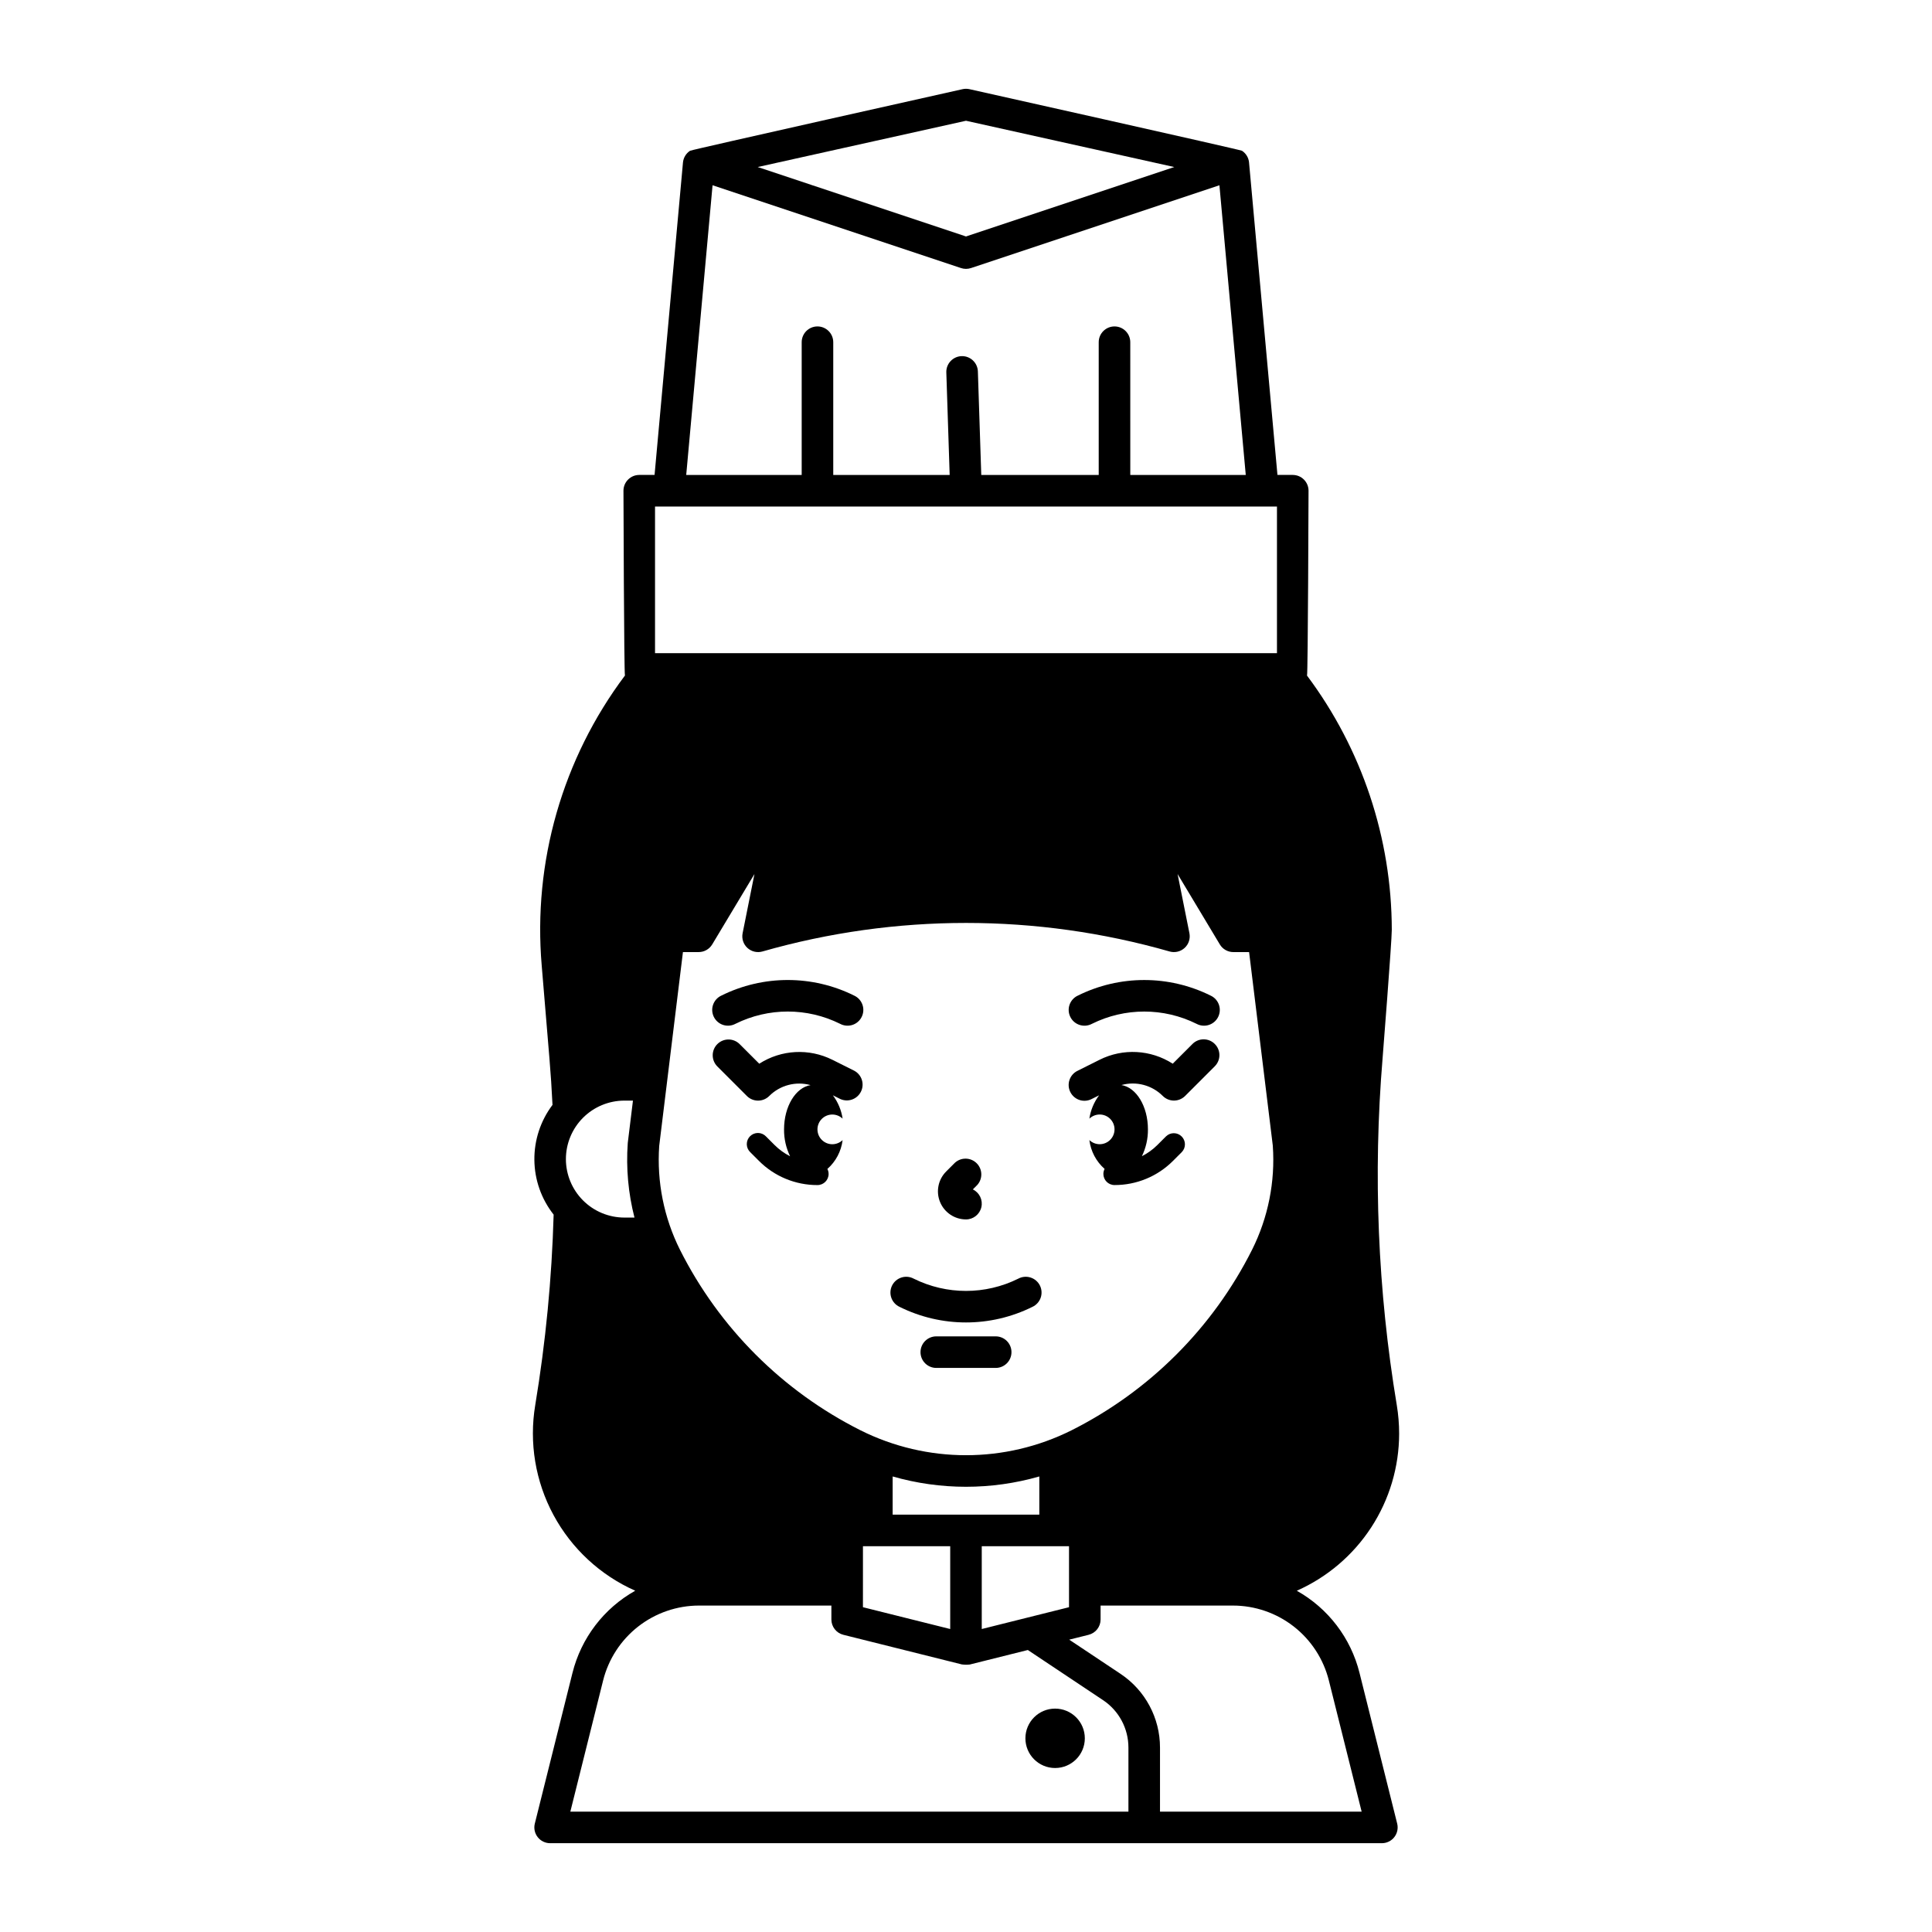 <?xml version="1.0" encoding="UTF-8"?>
<!-- Uploaded to: SVG Repo, www.svgrepo.com, Generator: SVG Repo Mixer Tools -->
<svg fill="#000000" width="800px" height="800px" version="1.1" viewBox="144 144 512 512" xmlns="http://www.w3.org/2000/svg">
 <g>
  <path d="m431.49 604.67c0 4.348-3.527 7.871-7.875 7.871-4.348 0-7.871-3.523-7.871-7.871s3.523-7.871 7.871-7.871c4.348 0 7.875 3.523 7.875 7.871"/>
  <path d="m504.29 587.35c-2.297-9.246-8.316-17.129-16.625-21.789 8.062-3.574 14.914-9.406 19.727-16.793s7.383-16.012 7.394-24.824c0-2.543-0.211-5.078-0.625-7.586-5.047-30.34-6.312-61.188-3.766-91.836 0 0 2.445-30.977 2.445-34.109-0.031-24.293-7.91-47.926-22.465-67.375 0.25-0.539 0.402-48.992 0.402-48.992 0-1.109-0.441-2.172-1.227-2.957-0.781-0.785-1.848-1.227-2.957-1.227h-4.055l-7.527-82.789h0.004c-0.117-1.273-0.809-2.422-1.875-3.121-0.426-0.281-72.227-16.324-72.227-16.324-0.598-0.133-1.219-0.133-1.816 0 0 0-71.801 16.047-72.227 16.324h0.004c-1.07 0.699-1.762 1.848-1.879 3.121l-7.527 82.789h-4.059c-1.109 0-2.172 0.441-2.957 1.227-0.785 0.785-1.227 1.848-1.227 2.957 0 0 0.145 48.441 0.395 48.977v-0.004c-16.562 22.055-24.414 49.441-22.055 76.922l2.047 24.586c0.34 4.004 0.605 8.129 0.809 12.281-3.172 4.199-4.859 9.332-4.805 14.594 0.051 5.262 1.848 10.355 5.106 14.488-0.48 16.914-2.109 33.773-4.875 50.469-1.664 9.977 0.035 20.223 4.832 29.129s12.418 15.969 21.664 20.07c-8.312 4.66-14.328 12.543-16.633 21.793l-9.977 39.922c-0.312 1.25-0.031 2.574 0.762 3.586 0.793 1.016 2.008 1.609 3.297 1.609h220.42c1.289 0 2.504-0.594 3.297-1.609 0.793-1.012 1.07-2.336 0.762-3.586zm-186.7-270.25v-38.867h164.82v38.867zm82.41-141.1 55.199 12.266-55.199 18.402-55.203-18.402zm-67.164 17.094 65.84 21.941v0.004c0.859 0.285 1.785 0.285 2.644 0l65.84-21.941 6.981 76.773h-30.602l-0.004-35.18c0-2.312-1.871-4.184-4.18-4.184-2.309 0-4.184 1.871-4.184 4.184v35.18l-31.125-0.004-0.898-27.441c-0.078-2.309-2.012-4.121-4.32-4.047-2.309 0.078-4.121 2.012-4.043 4.32l0.887 27.168h-30.852v-35.176c0-2.312-1.871-4.184-4.184-4.184-2.309 0-4.18 1.871-4.18 4.184v35.18h-30.602zm94.465 376.83-23.125 5.781v-21.949h23.125zm-54.613 0 0.004-16.168h23.125v21.949zm27.312-24.531h-19.438v-10.117c12.703 3.644 26.172 3.644 38.871 0v10.117zm-57.934-150.19c1.074 0.988 2.582 1.348 3.984 0.949 35.266-10.086 72.648-10.086 107.91 0 1.402 0.398 2.914 0.039 3.984-0.949 1.074-0.988 1.551-2.465 1.266-3.894l-3.137-15.684 11.195 18.656c0.754 1.262 2.117 2.031 3.586 2.031h4.172l6.289 51.363h-0.004c0.66 9.5-1.238 19-5.496 27.516-10.395 20.68-27.172 37.461-47.852 47.855-17.602 8.797-38.316 8.797-55.914 0-20.68-10.395-37.461-27.176-47.855-47.859-4.258-8.516-6.152-18.016-5.496-27.512l6.289-51.363h4.172v-0.004c1.469 0.004 2.828-0.77 3.586-2.027l11.195-18.656-3.137 15.684c-0.289 1.43 0.191 2.906 1.262 3.894zm-48.094 55.969c0-4.109 1.637-8.051 4.539-10.957 2.906-2.906 6.848-4.539 10.957-4.543h2.273l-1.359 11.094c-0.008 0.07-0.016 0.141-0.02 0.211-0.469 6.617 0.133 13.266 1.785 19.691h-2.68c-4.109-0.004-8.047-1.637-10.953-4.543s-4.539-6.844-4.543-10.953zm9.852 138.21v-0.004c1.414-5.684 4.691-10.73 9.309-14.336 4.617-3.602 10.309-5.559 16.164-5.551h35.031v3.691c0 1.918 1.305 3.59 3.168 4.055l31.488 7.871v-0.016 0.004c0.672 0.09 1.352 0.094 2.027 0.016l15.375-3.844 19.93 13.285-0.004-0.004c4.211 2.805 6.738 7.523 6.734 12.582v16.973h-147.9zm147.59 34.723v-16.973c0.004-7.856-3.918-15.188-10.457-19.543l-13.602-9.062 5.144-1.285v-0.004c1.863-0.465 3.168-2.137 3.168-4.055v-3.691h35.031c5.856-0.008 11.547 1.949 16.164 5.551 4.617 3.606 7.894 8.652 9.309 14.336l8.68 34.727z"/>
  <path d="m413.87 482.85c-8.738 4.344-19.008 4.344-27.746 0-0.996-0.531-2.164-0.637-3.238-0.293-1.074 0.34-1.965 1.105-2.473 2.113-0.504 1.008-0.578 2.18-0.207 3.246 0.371 1.062 1.156 1.934 2.18 2.41 11.094 5.516 24.129 5.516 35.227 0 1.02-0.477 1.805-1.348 2.176-2.41 0.371-1.066 0.297-2.238-0.207-3.246-0.504-1.008-1.395-1.773-2.473-2.113-1.074-0.344-2.242-0.238-3.238 0.293z"/>
  <path d="m407.87 498.15h-15.746c-2.309 0-4.18 1.871-4.18 4.184 0 2.309 1.871 4.18 4.18 4.18h15.746c2.309 0 4.18-1.871 4.18-4.18 0-2.312-1.871-4.184-4.18-4.184z"/>
  <path d="m400 467.16c1.949 0 3.641-1.352 4.074-3.254 0.434-1.902-0.504-3.852-2.262-4.699l1.145-1.145c1.516-1.648 1.461-4.199-0.125-5.785-1.582-1.586-4.137-1.637-5.785-0.121l-2.305 2.305c-2.125 2.129-2.762 5.324-1.609 8.105 1.148 2.777 3.859 4.59 6.867 4.594z"/>
  <path d="m370.38 407.85c-11.094-5.516-24.133-5.516-35.227 0-1.023 0.477-1.809 1.348-2.18 2.414-0.371 1.066-0.293 2.234 0.211 3.242 0.504 1.012 1.395 1.773 2.469 2.117 1.078 0.34 2.242 0.234 3.238-0.297 8.742-4.344 19.012-4.344 27.75 0 0.996 0.531 2.164 0.637 3.238 0.297 1.074-0.344 1.965-1.105 2.469-2.117 0.508-1.008 0.582-2.176 0.211-3.242-0.371-1.066-1.156-1.938-2.18-2.414z"/>
  <path d="m433.36 415.33c8.738-4.344 19.012-4.344 27.75 0 0.996 0.531 2.164 0.637 3.238 0.293 1.074-0.34 1.965-1.102 2.469-2.113 0.504-1.008 0.582-2.18 0.211-3.242-0.371-1.066-1.156-1.938-2.18-2.414-11.094-5.516-24.133-5.516-35.227 0-1.023 0.477-1.809 1.348-2.18 2.414-0.371 1.062-0.293 2.234 0.211 3.242 0.504 1.012 1.395 1.773 2.469 2.113 1.074 0.344 2.242 0.238 3.238-0.293z"/>
  <path d="m465.93 420.66c-0.781-0.785-1.848-1.227-2.953-1.227-1.109 0-2.176 0.441-2.957 1.227l-5.231 5.231h-0.004c-5.824-3.746-13.191-4.141-19.383-1.039l-5.785 2.894c-1.023 0.477-1.809 1.348-2.18 2.414-0.371 1.066-0.297 2.234 0.211 3.246 0.504 1.008 1.395 1.77 2.469 2.113 1.074 0.344 2.242 0.234 3.238-0.293l1.918-0.961c-1.359 1.812-2.246 3.938-2.578 6.184 0.738-0.699 1.711-1.09 2.727-1.094 2.176 0 3.938 1.762 3.938 3.934 0 2.176-1.762 3.938-3.938 3.938-1.016-0.004-1.988-0.395-2.727-1.094 0.367 2.957 1.801 5.676 4.035 7.644-0.211 0.41-0.32 0.863-0.324 1.32 0 1.633 1.32 2.953 2.953 2.953 5.824 0.016 11.418-2.301 15.523-6.43l2.309-2.309c1.117-1.156 1.102-3-0.039-4.137-1.137-1.141-2.977-1.156-4.137-0.035l-2.305 2.305c-1.203 1.195-2.582 2.195-4.098 2.961 1.078-2.215 1.625-4.652 1.602-7.117 0-6.094-3.074-11.105-7.027-11.738 3.906-1.086 8.098 0.02 10.965 2.891 0.781 0.781 1.848 1.223 2.957 1.223 1.105 0 2.172-0.441 2.957-1.223l7.871-7.871v-0.004c1.629-1.633 1.625-4.277-0.008-5.906z"/>
  <path d="m370.38 427.75-5.785-2.894v0.004c-6.191-3.102-13.559-2.707-19.383 1.035l-5.231-5.227c-1.641-1.602-4.262-1.586-5.879 0.031-1.621 1.621-1.637 4.242-0.035 5.883l7.871 7.871c0.785 0.785 1.848 1.223 2.957 1.223s2.172-0.438 2.957-1.223c2.863-2.867 7.051-3.969 10.957-2.887-3.949 0.633-7.027 5.641-7.027 11.738-0.023 2.465 0.523 4.898 1.602 7.117-1.512-0.766-2.894-1.766-4.098-2.965l-2.305-2.305c-0.551-0.57-1.305-0.895-2.098-0.902-0.789-0.004-1.551 0.305-2.113 0.867-0.559 0.559-0.871 1.32-0.863 2.113 0.008 0.789 0.332 1.547 0.902 2.098l2.305 2.305c4.109 4.129 9.699 6.441 15.523 6.426 1.633 0 2.953-1.32 2.953-2.953-0.004-0.457-0.113-0.91-0.324-1.32 2.234-1.969 3.668-4.688 4.035-7.644-0.738 0.699-1.711 1.09-2.727 1.094-2.172 0-3.938-1.762-3.938-3.938 0-2.172 1.766-3.934 3.938-3.934 1.016 0.004 1.988 0.395 2.727 1.09-0.332-2.242-1.219-4.367-2.578-6.184l1.918 0.961c2.055 0.961 4.5 0.109 5.512-1.918 1.016-2.027 0.227-4.492-1.773-5.559z"/>
 </g>
</svg>